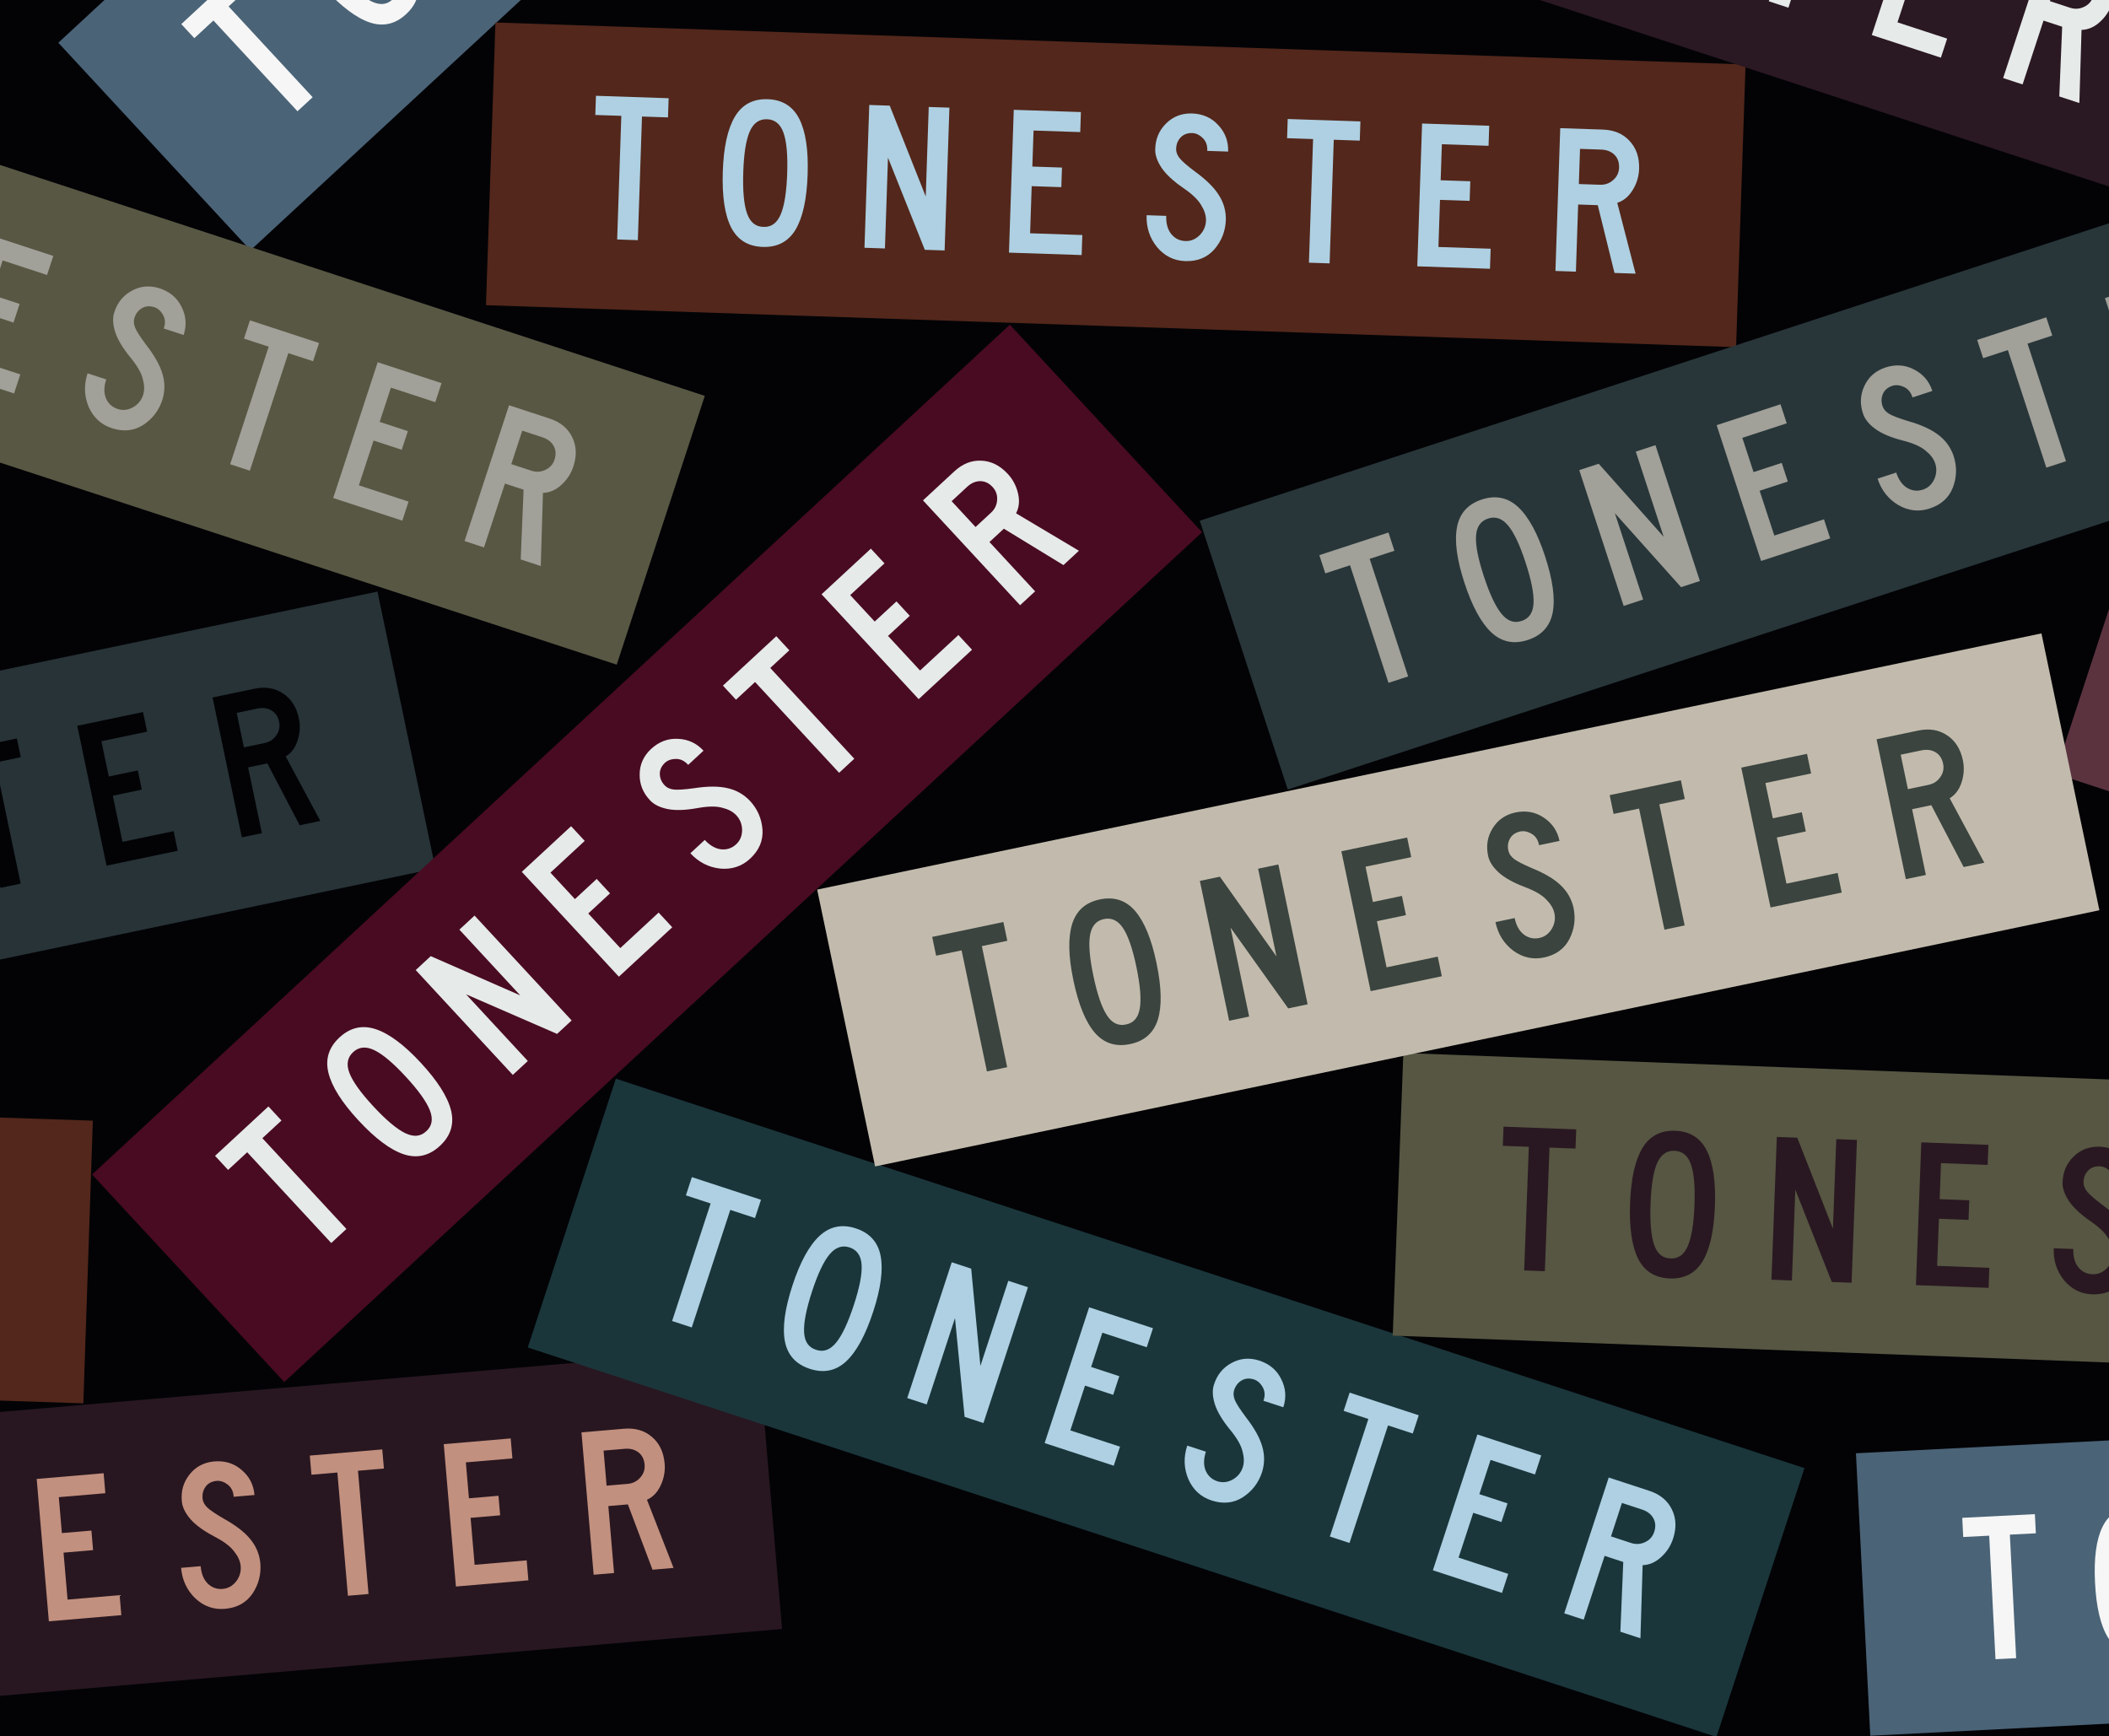 <svg width="764" height="629" viewBox="0 0 764 629" fill="none" xmlns="http://www.w3.org/2000/svg">
<rect x="0" y="0" width="764" height="629" fill="#808080" stroke="none"/>
<g clip-path="url(#clip0_8_1370)">
<rect width="764" height="629" fill="white"/>
<g clip-path="url(#clip1_8_1370)">
<rect width="1118.22" height="629" transform="translate(-176.892)" fill="#030306"/>
<rect width="453.115" height="102.468" transform="translate(-306.768 307.143) rotate(-11.82)" fill="#273337"/>
<path d="M116.044 297.406L108.557 298.973L96.84 276.559L89.882 278.015L94.868 301.838L87.608 303.357L77.003 252.686L92.129 249.521C96.112 248.687 99.572 249.252 102.509 251.216C105.497 253.17 107.418 256.189 108.273 260.273C108.832 262.945 108.679 265.608 107.813 268.263C106.988 270.856 105.55 272.789 103.501 274.06L116.044 297.406ZM101.116 261.533C100.715 259.618 99.794 258.232 98.351 257.376C96.909 256.52 95.205 256.297 93.239 256.709L85.751 258.276L88.363 270.754L95.85 269.188C97.665 268.808 99.076 267.881 100.084 266.407C101.141 264.923 101.485 263.298 101.116 261.533Z" fill="#030306"/>
<path d="M64.383 308.217L38.594 313.615L27.99 262.944L51.813 257.958L53.3 265.067L36.738 268.533L39.413 281.314L49.925 279.114L51.381 286.072L40.869 288.272L44.367 304.986L62.896 301.108L64.383 308.217Z" fill="#030306"/>
<path d="M7.536 274.329L-1.69 276.26L7.49 320.124L0.154 321.66L-9.026 277.795L-18.253 279.726L-19.677 272.92L6.112 267.523L7.536 274.329Z" fill="#030306"/>
<rect width="453.114" height="102.468" transform="translate(-176.892 526.654) rotate(-4.886)" fill="#281720"/>
<path d="M244.002 568.032L236.381 568.684L227.456 545.019L220.373 545.625L222.446 569.875L215.056 570.507L210.646 518.927L226.043 517.61C230.098 517.264 233.464 518.242 236.143 520.547C238.873 522.846 240.415 526.075 240.771 530.232C241.003 532.952 240.53 535.578 239.35 538.109C238.218 540.583 236.557 542.328 234.369 543.342L244.002 568.032ZM233.514 530.62C233.348 528.67 232.6 527.183 231.272 526.159C229.943 525.135 228.279 524.709 226.277 524.88L218.655 525.531L219.741 538.234L227.363 537.582C229.211 537.424 230.723 536.675 231.901 535.333C233.13 533.987 233.668 532.416 233.514 530.62Z" fill="#C2907F"/>
<path d="M191.415 572.528L165.163 574.773L160.753 523.192L185.003 521.119L185.622 528.356L168.762 529.797L169.875 542.808L180.576 541.893L181.181 548.976L170.48 549.89L171.935 566.904L190.796 565.292L191.415 572.528Z" fill="#C2907F"/>
<path d="M139.075 532.024L129.683 532.827L133.501 577.479L126.033 578.118L122.216 533.466L112.823 534.269L112.231 527.34L138.483 525.096L139.075 532.024Z" fill="#C2907F"/>
<path d="M94.303 566.251C94.65 570.306 93.7 574.006 91.453 577.352C89.201 580.646 85.868 582.482 81.454 582.859C77.4 583.206 73.827 581.935 70.737 579.045C67.693 576.1 65.983 572.421 65.605 568.007L72.688 567.401C72.921 570.121 73.772 572.22 75.243 573.697C76.764 575.17 78.577 575.816 80.682 575.636C82.632 575.469 84.26 574.555 85.565 572.892C86.866 571.178 87.401 569.271 87.17 567.171C86.974 565.482 86.181 563.766 84.791 562.024C83.448 560.226 81.073 558.438 77.664 556.662C73.766 554.617 70.872 552.512 68.981 550.347C67.086 548.131 66.05 545.997 65.875 543.944C65.507 540.253 66.42 537.021 68.613 534.249C70.802 531.425 73.767 529.827 77.509 529.456C81.461 529.118 84.806 530.15 87.545 532.553C90.331 534.9 91.881 537.921 92.197 541.616L84.653 542.261C84.533 540.255 83.757 538.744 82.326 537.729C80.947 536.71 79.543 536.313 78.115 536.538C76.43 536.786 75.176 537.539 74.353 538.799C73.526 540.007 73.208 541.43 73.4 543.068C73.543 544.141 74.095 545.154 75.055 546.106C76.015 547.058 78.046 548.435 81.147 550.238C85.49 552.658 88.674 555.126 90.698 557.641C92.774 560.152 93.976 563.022 94.303 566.251Z" fill="#C2907F"/>
<path d="M43.954 585.135L17.702 587.379L13.292 535.799L37.542 533.725L38.161 540.962L21.301 542.404L22.414 555.414L33.115 554.499L33.72 561.582L23.019 562.497L24.474 579.511L43.335 577.898L43.954 585.135Z" fill="#C2907F"/>
<rect width="453.113" height="102.468" transform="translate(672.328 526.497) rotate(-2.907)" fill="#4A6377"/>
<path d="M775.651 599.358C770.352 599.627 766.356 597.612 763.662 593.313C760.965 588.963 759.39 582.312 758.935 573.36C758.486 564.512 759.382 557.787 761.624 553.186C763.866 548.585 767.637 546.15 772.936 545.881C778.234 545.612 782.232 547.652 784.929 552.003C787.625 556.353 789.198 562.952 789.648 571.801C790.102 580.752 789.208 587.528 786.966 592.129C784.722 596.679 780.95 599.088 775.651 599.358ZM775.283 592.104C778.115 592.012 780.067 590.339 781.14 587.087C782.213 583.835 782.577 578.813 782.232 572.023C781.892 565.335 781.027 560.479 779.635 557.455C778.244 554.431 776.133 552.991 773.304 553.134C770.474 553.278 768.521 554.925 767.443 558.074C766.365 561.223 765.996 566.142 766.335 572.83C766.68 579.621 767.551 584.579 768.948 587.706C770.344 590.833 772.456 592.299 775.283 592.104Z" fill="#F6F6F6"/>
<path d="M737.504 555.494L728.09 555.972L730.363 600.729L722.877 601.109L720.605 556.353L711.19 556.831L710.838 549.886L737.152 548.549L737.504 555.494Z" fill="#F6F6F6"/>
<rect width="453.113" height="102.468" transform="translate(33.357 425.496) rotate(-42.798)" fill="#490B21"/>
<path d="M390.851 199.528L385.238 204.725L363.656 191.539L358.44 196.368L374.976 214.227L369.533 219.267L334.361 181.281L345.7 170.782C348.686 168.017 351.944 166.721 355.473 166.893C359.04 167.03 362.241 168.63 365.075 171.691C366.93 173.694 368.17 176.057 368.794 178.778C369.421 181.427 369.183 183.823 368.08 185.968L390.851 199.528ZM359.589 176.456C358.259 175.019 356.755 174.305 355.078 174.314C353.401 174.322 351.825 175.009 350.351 176.374L344.739 181.571L353.4 190.926L359.013 185.728C360.374 184.469 361.107 182.948 361.212 181.166C361.354 179.348 360.813 177.778 359.589 176.456Z" fill="#E6EAE9"/>
<path d="M352.124 235.387L332.791 253.288L297.619 215.302L315.478 198.766L320.412 204.096L307.996 215.592L316.868 225.174L324.749 217.877L329.578 223.093L321.698 230.39L333.299 242.919L347.189 230.058L352.124 235.387Z" fill="#E6EAE9"/>
<path d="M285.943 235.591L279.027 241.995L309.474 274.878L303.975 279.97L273.527 247.087L266.61 253.492L261.886 248.389L281.219 230.488L285.943 235.591Z" fill="#E6EAE9"/>
<path d="M271.65 290.104C274.415 293.09 275.938 296.593 276.221 300.614C276.469 304.596 274.968 308.093 271.717 311.102C268.731 313.867 265.131 315.059 260.918 314.679C256.707 314.225 253.097 312.373 250.087 309.122L255.303 304.293C257.158 306.296 259.119 307.429 261.187 307.69C263.292 307.917 265.119 307.313 266.669 305.878C268.105 304.548 268.828 302.826 268.836 300.713C268.81 298.561 268.06 296.728 266.587 295.213C265.395 294.001 263.715 293.134 261.548 292.614C259.383 292.02 256.411 292.07 252.63 292.763C248.298 293.544 244.722 293.661 241.9 293.116C239.042 292.532 236.914 291.484 235.514 289.972C232.956 287.286 231.691 284.175 231.718 280.641C231.709 277.068 233.067 273.986 235.791 271.393C238.701 268.698 241.975 267.457 245.612 267.67C249.252 267.81 252.331 269.241 254.851 271.962L249.295 277.106C247.968 275.597 246.428 274.882 244.676 274.961C242.961 275.004 241.609 275.553 240.621 276.609C239.443 277.839 238.917 279.204 239.042 280.704C239.131 282.165 239.755 283.483 240.913 284.657C241.685 285.416 242.743 285.876 244.086 286.037C245.428 286.198 247.876 286.037 251.431 285.554C256.344 284.795 260.372 284.786 263.515 285.527C266.696 286.232 269.407 287.758 271.65 290.104Z" fill="#E6EAE9"/>
<path d="M243.529 335.939L224.196 353.84L189.024 315.855L206.883 299.319L211.817 304.648L199.401 316.144L208.273 325.726L216.153 318.429L220.983 323.645L213.102 330.942L224.704 343.471L238.594 330.61L243.529 335.939Z" fill="#E6EAE9"/>
<path d="M207.083 369.686L201.811 374.568L168.845 360.232L191.209 384.384L185.766 389.424L150.594 351.438L156.036 346.399L188.46 360.604L166.412 336.792L171.911 331.7L207.083 369.686Z" fill="#E6EAE9"/>
<path d="M159.361 415.136C155.468 418.741 151.109 419.758 146.285 418.188C141.427 416.579 135.952 412.487 129.863 405.91C123.843 399.409 120.218 393.674 118.988 388.706C117.757 383.738 119.088 379.452 122.981 375.847C126.875 372.242 131.251 371.244 136.11 372.853C140.969 374.461 146.408 378.516 152.427 385.017C158.517 391.593 162.177 397.366 163.407 402.334C164.603 407.264 163.254 411.532 159.361 415.136ZM154.426 409.807C156.54 407.92 156.966 405.385 155.703 402.202C154.44 399.018 151.499 394.932 146.88 389.943C142.33 385.029 138.552 381.859 135.545 380.431C132.538 379.003 129.995 379.251 127.916 381.176C125.837 383.101 125.394 385.617 126.587 388.725C127.78 391.833 130.651 395.843 135.2 400.757C139.82 405.746 143.668 408.992 146.745 410.496C149.822 411.999 152.383 411.77 154.426 409.807Z" fill="#E6EAE9"/>
<path d="M101.962 405.946L95.045 412.351L125.493 445.234L119.993 450.326L89.546 417.443L82.629 423.847L77.904 418.745L97.237 400.844L101.962 405.946Z" fill="#E6EAE9"/>
<rect width="453.113" height="102.468" transform="translate(21.127 15.482) rotate(-42.798)" fill="#4A6377"/>
<path d="M147.131 5.121C143.238 8.726 138.879 9.743 134.055 8.173C129.196 6.564 123.722 2.472 117.632 -4.105C111.613 -10.606 107.988 -16.341 106.757 -21.309C105.527 -26.277 106.858 -30.563 110.751 -34.168C114.644 -37.773 119.02 -38.771 123.879 -37.163C128.738 -35.554 134.177 -31.499 140.197 -24.998C146.286 -18.422 149.946 -12.649 151.177 -7.681C152.372 -2.751 151.024 1.517 147.131 5.121ZM142.196 -0.208C144.31 -2.095 144.735 -4.63 143.473 -7.813C142.21 -10.997 139.269 -15.083 134.649 -20.072C130.1 -24.986 126.321 -28.156 123.314 -29.584C120.307 -31.012 117.764 -30.764 115.686 -28.839C113.607 -26.914 113.164 -24.398 114.356 -21.29C115.549 -18.182 118.42 -14.172 122.97 -9.258C127.59 -4.269 131.438 -1.023 134.515 0.481C137.592 1.984 140.152 1.755 142.196 -0.208Z" fill="#F6F6F6"/>
<path d="M89.731 -4.069L82.815 2.336L113.262 35.218L107.763 40.311L77.315 7.428L70.398 13.832L65.674 8.73L85.007 -9.171L89.731 -4.069Z" fill="#F6F6F6"/>
<rect width="453.113" height="102.468" transform="translate(-419.23 390.796) rotate(1.923)" fill="#53271B"/>
<rect width="453.113" height="102.468" transform="translate(179.485 8.155) rotate(1.923)" fill="#53271B"/>
<path d="M592.504 99.141L584.859 98.885L578.802 74.329L571.698 74.09L570.881 98.415L563.468 98.167L565.205 46.427L580.649 46.946C584.716 47.082 587.943 48.453 590.329 51.059C592.767 53.666 593.916 57.055 593.776 61.225C593.685 63.953 592.903 66.504 591.432 68.877C590.014 71.2 588.159 72.736 585.866 73.483L592.504 99.141ZM586.525 60.749C586.591 58.793 586.025 57.228 584.827 56.054C583.63 54.88 582.027 54.259 580.019 54.192L572.374 53.935L571.947 66.677L579.592 66.933C581.445 66.996 583.036 66.43 584.365 65.238C585.745 64.047 586.465 62.551 586.525 60.749Z" fill="#AED0E2"/>
<path d="M539.755 97.371L513.422 96.487L515.159 44.747L539.484 45.564L539.24 52.823L522.328 52.255L521.89 65.306L532.624 65.666L532.386 72.77L521.652 72.41L521.079 89.476L539.999 90.112L539.755 97.371Z" fill="#AED0E2"/>
<path d="M492.586 50.948L483.165 50.631L481.662 95.421L474.171 95.169L475.674 50.38L466.253 50.064L466.487 43.114L492.82 43.998L492.586 50.948Z" fill="#AED0E2"/>
<path d="M444.072 79.625C443.935 83.692 442.553 87.253 439.925 90.309C437.298 93.313 433.772 94.741 429.344 94.592C425.277 94.456 421.88 92.77 419.154 89.534C416.481 86.249 415.219 82.393 415.368 77.965L422.472 78.204C422.381 80.932 422.978 83.117 424.263 84.758C425.599 86.401 427.323 87.257 429.433 87.328C431.39 87.394 433.114 86.679 434.608 85.183C436.103 83.635 436.86 81.805 436.879 79.692C436.885 77.992 436.301 76.194 435.128 74.299C434.008 72.355 431.86 70.298 428.686 68.13C425.059 65.638 422.435 63.205 420.814 60.831C419.194 58.406 418.419 56.163 418.488 54.104C418.561 50.396 419.851 47.295 422.357 44.802C424.865 42.258 427.998 41.023 431.758 41.097C435.722 41.231 438.922 42.652 441.356 45.362C443.844 48.023 445.026 51.207 444.901 54.913L437.333 54.659C437.452 52.653 436.861 51.061 435.561 49.884C434.312 48.708 432.965 48.148 431.52 48.202C429.817 48.248 428.483 48.847 427.517 50C426.552 51.102 426.068 52.477 426.064 54.126C426.079 55.209 426.507 56.28 427.348 57.339C428.188 58.398 430.041 60.007 432.907 62.164C436.932 65.083 439.8 67.911 441.512 70.648C443.276 73.387 444.129 76.38 444.072 79.625Z" fill="#AED0E2"/>
<path d="M391.839 92.406L365.506 91.522L367.243 39.782L391.568 40.599L391.324 47.858L374.413 47.29L373.975 60.341L384.709 60.701L384.47 67.806L373.736 67.445L373.163 84.512L392.083 85.147L391.839 92.406Z" fill="#AED0E2"/>
<path d="M342.197 90.74L335.015 90.499L321.679 57.117L320.574 90.014L313.161 89.765L314.898 38.026L322.311 38.274L335.354 71.182L336.443 38.749L343.934 39L342.197 90.74Z" fill="#AED0E2"/>
<path d="M276.307 89.455C271.004 89.278 267.192 86.933 264.869 82.423C262.549 77.861 261.539 71.101 261.839 62.143C262.136 53.288 263.596 46.663 266.217 42.267C268.839 37.871 272.801 35.762 278.103 35.94C283.406 36.118 287.218 38.488 289.539 43.05C291.859 47.612 292.871 54.32 292.574 63.175C292.273 72.133 290.812 78.81 288.191 83.206C285.571 87.55 281.61 89.633 276.307 89.455ZM276.551 82.197C279.381 82.343 281.467 80.841 282.81 77.691C284.152 74.54 284.938 69.567 285.166 62.772C285.39 56.079 284.937 51.167 283.805 48.037C282.673 44.907 280.691 43.294 277.86 43.199C275.028 43.104 272.943 44.58 271.604 47.627C270.264 50.675 269.482 55.545 269.258 62.238C269.03 69.033 269.48 74.048 270.608 77.281C271.737 80.514 273.718 82.153 276.551 82.197Z" fill="#AED0E2"/>
<path d="M241.989 42.536L232.567 42.219L231.064 87.009L223.573 86.757L225.077 41.968L215.656 41.652L215.889 34.702L242.222 35.586L241.989 42.536Z" fill="#AED0E2"/>
<rect width="453.113" height="102.468" transform="translate(223.096 390.795) rotate(18.142)" fill="#1A363B"/>
<path d="M594.261 593.526L586.992 591.144L588.036 565.874L581.281 563.66L573.702 586.789L566.653 584.48L582.773 535.285L597.458 540.096C601.325 541.363 604.04 543.581 605.604 546.75C607.217 549.934 607.374 553.509 606.074 557.474C605.224 560.068 603.761 562.299 601.686 564.167C599.675 566.001 597.465 566.958 595.055 567.035L594.261 593.526ZM599.245 554.992C599.854 553.132 599.748 551.471 598.926 550.009C598.104 548.547 596.738 547.504 594.829 546.878L587.56 544.496L583.591 556.611L590.86 558.993C592.622 559.571 594.307 559.472 595.916 558.699C597.574 557.941 598.683 556.705 599.245 554.992Z" fill="#AED0E2"/>
<path d="M544.106 577.092L519.068 568.888L535.188 519.693L558.317 527.271L556.055 534.173L539.975 528.904L535.909 541.313L546.115 544.657L543.902 551.413L533.696 548.068L528.379 564.295L546.368 570.19L544.106 577.092Z" fill="#AED0E2"/>
<path d="M511.782 519.341L502.825 516.406L488.87 558.992L481.748 556.659L495.702 514.072L486.744 511.137L488.91 504.528L513.948 512.733L511.782 519.341Z" fill="#AED0E2"/>
<path d="M457.189 533.326C455.922 537.193 453.6 540.226 450.223 542.426C446.862 544.577 443.077 544.963 438.867 543.584C435 542.317 432.209 539.749 430.496 535.881C428.847 531.98 428.712 527.925 430.091 523.715L436.846 525.928C435.996 528.523 435.959 530.787 436.735 532.722C437.559 534.672 438.975 535.976 440.982 536.634C442.842 537.243 444.698 537.038 446.549 536.019C448.417 534.951 449.656 533.405 450.264 531.382C450.745 529.75 450.686 527.861 450.089 525.714C449.556 523.534 448.069 520.96 445.627 517.991C442.84 514.585 441 511.515 440.106 508.783C439.229 506.002 439.111 503.633 439.752 501.675C440.858 498.134 442.962 495.517 446.065 493.824C449.184 492.081 452.538 491.771 456.127 492.893C459.896 494.128 462.571 496.386 464.152 499.669C465.797 502.918 466.043 506.305 464.888 509.83L457.692 507.472C458.367 505.579 458.244 503.885 457.324 502.391C456.453 500.913 455.316 499.999 453.914 499.648C452.266 499.216 450.818 499.419 449.568 500.256C448.334 501.045 447.485 502.23 447.02 503.812C446.732 504.856 446.844 506.004 447.355 507.256C447.867 508.507 449.197 510.569 451.345 513.442C454.395 517.368 456.36 520.885 457.239 523.992C458.167 527.114 458.151 530.226 457.189 533.326Z" fill="#AED0E2"/>
<path d="M403.465 531.008L378.427 522.804L394.547 473.609L417.676 481.187L415.414 488.089L399.334 482.821L395.268 495.229L405.474 498.574L403.261 505.329L393.055 501.985L387.738 518.212L405.727 524.106L403.465 531.008Z" fill="#AED0E2"/>
<path d="M356.264 515.542L349.436 513.305L345.954 477.527L335.705 508.806L328.656 506.496L344.776 457.301L351.824 459.611L355.157 494.852L365.261 464.014L372.384 466.347L356.264 515.542Z" fill="#AED0E2"/>
<path d="M293.355 495.905C288.313 494.253 285.307 490.937 284.337 485.957C283.383 480.929 284.301 474.156 287.092 465.638C289.851 457.219 293.103 451.265 296.848 447.776C300.593 444.287 304.986 443.369 310.028 445.021C315.07 446.673 318.068 450.013 319.022 455.042C319.976 460.07 319.074 466.794 316.315 475.214C313.524 483.731 310.256 489.734 306.511 493.223C302.782 496.663 298.397 497.557 293.355 495.905ZM295.617 489.003C298.293 489.934 300.716 489.074 302.885 486.424C305.054 483.775 307.197 479.219 309.314 472.757C311.4 466.394 312.336 461.551 312.123 458.229C311.911 454.907 310.459 452.805 307.766 451.923C305.074 451.041 302.659 451.876 300.522 454.428C298.385 456.98 296.274 461.438 294.189 467.801C292.072 474.263 291.103 479.203 291.284 482.623C291.464 486.043 292.908 488.17 295.617 489.003Z" fill="#AED0E2"/>
<path d="M273.508 441.267L264.55 438.332L250.596 480.918L243.474 478.585L257.428 435.998L248.47 433.063L250.635 426.454L275.674 434.659L273.508 441.267Z" fill="#AED0E2"/>
<rect width="453.114" height="102.468" transform="translate(382.093 -165.404) rotate(18.142)" fill="#2A1822"/>
<path d="M753.259 37.327L745.99 34.945L747.034 9.675L740.279 7.461L732.7 30.59L725.651 28.28L741.771 -20.914L756.456 -16.103C760.323 -14.835 763.038 -12.618 764.602 -9.449C766.215 -6.265 766.371 -2.69 765.072 1.275C764.222 3.869 762.759 6.1 760.684 7.968C758.673 9.802 756.463 10.759 754.052 10.836L753.259 37.327ZM758.242 -1.207C758.852 -3.067 758.746 -4.728 757.924 -6.19C757.102 -7.652 755.736 -8.695 753.827 -9.321L746.558 -11.703L742.588 0.412L749.857 2.794C751.62 3.372 753.305 3.273 754.914 2.5C756.571 1.742 757.681 0.506 758.242 -1.207Z" fill="#E6EAE9"/>
<path d="M703.103 20.892L678.065 12.688L694.185 -36.507L717.314 -28.928L715.052 -22.026L698.972 -27.295L694.906 -14.886L705.112 -11.542L702.899 -4.787L692.693 -8.131L687.376 8.096L705.365 13.99L703.103 20.892Z" fill="#E6EAE9"/>
<path d="M670.779 -36.859L661.822 -39.794L647.867 2.793L640.745 0.459L654.699 -42.128L645.741 -45.063L647.907 -51.671L672.945 -43.467L670.779 -36.859Z" fill="#E6EAE9"/>
<rect width="453.113" height="102.468" transform="translate(-175.271 2.33) rotate(18.142)" fill="#585743"/>
<path d="M195.895 205.06L188.626 202.678L189.67 177.408L182.915 175.194L175.336 198.323L168.287 196.014L184.407 146.819L199.092 151.63C202.959 152.897 205.674 155.115 207.238 158.284C208.851 161.468 209.007 165.043 207.708 169.008C206.858 171.602 205.395 173.833 203.32 175.701C201.309 177.535 199.099 178.492 196.688 178.569L195.895 205.06ZM200.878 166.526C201.488 164.666 201.382 163.005 200.56 161.543C199.738 160.081 198.372 159.038 196.463 158.412L189.194 156.03L185.224 168.145L192.493 170.527C194.256 171.105 195.941 171.006 197.55 170.233C199.207 169.475 200.317 168.239 200.878 166.526Z" fill="#A1A099"/>
<path d="M145.74 188.626L120.702 180.422L136.821 131.227L159.95 138.805L157.689 145.707L141.609 140.438L137.543 152.847L147.749 156.191L145.535 162.947L135.329 159.602L130.012 175.829L148.001 181.724L145.74 188.626Z" fill="#A1A099"/>
<path d="M113.416 130.875L104.458 127.94L90.504 170.526L83.381 168.193L97.336 125.606L88.378 122.671L90.543 116.062L115.581 124.266L113.416 130.875Z" fill="#A1A099"/>
<path d="M58.822 144.86C57.555 148.727 55.233 151.76 51.856 153.96C48.495 156.112 44.71 156.497 40.5 155.118C36.633 153.851 33.843 151.283 32.129 147.415C30.48 143.514 30.345 139.459 31.725 135.249L38.48 137.462C37.63 140.057 37.592 142.321 38.368 144.256C39.192 146.206 40.608 147.51 42.615 148.168C44.475 148.777 46.331 148.572 48.183 147.553C50.051 146.485 51.289 144.939 51.898 142.916C52.378 141.285 52.319 139.395 51.722 137.248C51.19 135.068 49.702 132.494 47.26 129.525C44.473 126.119 42.633 123.05 41.74 120.317C40.862 117.536 40.744 115.167 41.386 113.209C42.492 109.669 44.596 107.051 47.698 105.358C50.817 103.615 54.171 103.305 57.761 104.427C61.53 105.662 64.204 107.92 65.785 111.203C67.431 114.452 67.676 117.839 66.521 121.364L59.325 119.006C60 117.113 59.877 115.419 58.957 113.925C58.087 112.448 56.95 111.533 55.547 111.182C53.9 110.75 52.451 110.953 51.201 111.79C49.967 112.579 49.118 113.764 48.654 115.346C48.366 116.39 48.477 117.538 48.989 118.79C49.5 120.042 50.83 122.104 52.979 124.976C56.029 128.902 57.993 132.419 58.872 135.526C59.8 138.649 59.784 141.76 58.822 144.86Z" fill="#A1A099"/>
<path d="M5.099 142.542L-19.939 134.338L-3.82 85.143L19.309 92.722L17.048 99.624L0.967 94.355L-3.098 106.764L7.108 110.108L4.894 116.863L-5.312 113.519L-10.629 129.746L7.36 135.64L5.099 142.542Z" fill="#A1A099"/>
<rect width="453.113" height="102.468" transform="translate(776.383 182.876) rotate(18.142)" fill="#5B333F"/>
<rect width="453.113" height="102.468" transform="translate(508.371 381.477) rotate(2.151)" fill="#565642"/>
<path d="M772.671 454.003C772.518 458.069 771.122 461.625 768.481 464.67C765.843 467.664 762.311 469.078 757.884 468.911C753.817 468.759 750.428 467.059 747.714 463.813C745.055 460.517 743.808 456.656 743.974 452.229L751.078 452.496C750.975 455.224 751.563 457.411 752.842 459.057C754.171 460.705 755.892 461.568 758.002 461.648C759.958 461.721 761.686 461.013 763.185 459.523C764.686 457.981 765.451 456.154 765.479 454.042C765.491 452.341 764.914 450.541 763.748 448.642C762.636 446.693 760.497 444.628 757.332 442.447C753.714 439.94 751.1 437.496 749.488 435.116C747.878 432.684 747.112 430.439 747.19 428.38C747.277 424.672 748.579 421.576 751.095 419.094C753.613 416.559 756.752 415.337 760.511 415.427C764.475 415.576 767.669 417.01 770.092 419.73C772.569 422.4 773.738 425.589 773.599 429.295L766.032 429.011C766.159 427.005 765.575 425.411 764.279 424.228C763.035 423.047 761.69 422.481 760.245 422.53C758.542 422.569 757.205 423.163 756.234 424.313C755.265 425.41 754.776 426.784 754.765 428.433C754.776 429.516 755.2 430.588 756.036 431.651C756.872 432.713 758.719 434.329 761.576 436.498C765.589 439.432 768.447 442.272 770.148 445.016C771.9 447.762 772.741 450.758 772.671 454.003Z" fill="#291821"/>
<path d="M720.388 466.575L694.059 465.586L696.002 413.854L720.324 414.767L720.051 422.025L703.142 421.39L702.652 434.439L713.384 434.842L713.117 441.945L702.385 441.542L701.744 458.606L720.661 459.317L720.388 466.575Z" fill="#291821"/>
<path d="M670.753 464.711L663.572 464.441L650.369 431.006L649.133 463.899L641.721 463.62L643.664 411.888L651.077 412.167L663.988 445.126L665.206 412.697L672.696 412.979L670.753 464.711Z" fill="#291821"/>
<path d="M604.868 463.163C599.566 462.964 595.763 460.605 593.459 456.085C591.156 451.514 590.173 444.75 590.509 435.794C590.842 426.94 592.328 420.321 594.967 415.935C597.606 411.55 601.576 409.456 606.878 409.656C612.18 409.855 615.982 412.24 618.285 416.811C620.587 421.382 621.572 428.094 621.24 436.948C620.903 445.905 619.416 452.576 616.777 456.961C614.14 461.295 610.17 463.363 604.868 463.163ZM605.141 455.906C607.97 456.063 610.062 454.57 611.417 451.425C612.773 448.28 613.578 443.31 613.833 436.515C614.085 429.824 613.651 424.91 612.531 421.775C611.412 418.64 609.437 417.02 606.605 416.913C603.774 416.807 601.683 418.275 600.332 421.317C598.98 424.359 598.179 429.226 597.928 435.918C597.672 442.712 598.102 447.729 599.218 450.966C600.333 454.204 602.308 455.851 605.141 455.906Z" fill="#291821"/>
<path d="M570.737 416.108L561.318 415.754L559.635 460.537L552.146 460.255L553.828 415.472L544.408 415.119L544.669 408.17L570.998 409.159L570.737 416.108Z" fill="#291821"/>
<rect width="453.113" height="102.468" transform="translate(434.637 188.648) rotate(-18.116)" fill="#283639"/>
<path d="M803.667 149.017L778.625 157.21L762.528 108.008L785.661 100.44L787.919 107.343L771.836 112.604L775.897 125.015L786.104 121.676L788.315 128.432L778.107 131.771L783.416 148.001L801.408 142.114L803.667 149.017Z" fill="#A1A099"/>
<path d="M743.447 121.567L734.488 124.498L748.422 167.091L741.299 169.422L727.364 126.829L718.405 129.76L716.243 123.15L741.284 114.958L743.447 121.567Z" fill="#A1A099"/>
<path d="M707.695 165.131C708.961 168.999 708.882 172.818 707.461 176.59C706.023 180.312 703.199 182.862 698.988 184.239C695.121 185.505 691.352 185.085 687.682 182.979C684.045 180.809 681.538 177.618 680.161 173.408L686.917 171.198C687.766 173.792 689.075 175.64 690.845 176.742C692.663 177.827 694.576 178.041 696.583 177.384C698.443 176.776 699.819 175.513 700.709 173.596C701.583 171.629 701.668 169.651 700.962 167.659C700.384 166.06 699.22 164.571 697.468 163.193C695.75 161.75 693.028 160.554 689.303 159.605C685.041 158.506 681.742 157.119 679.406 155.444C677.053 153.721 675.557 151.88 674.916 149.922C673.714 146.413 673.863 143.058 675.363 139.857C676.847 136.608 679.368 134.374 682.926 133.156C686.696 131.922 690.189 132.162 693.405 133.874C696.653 135.521 698.854 138.107 700.007 141.632L692.811 143.986C692.235 142.061 691.134 140.768 689.509 140.107C687.933 139.431 686.475 139.365 685.137 139.912C683.553 140.538 682.505 141.559 681.992 142.973C681.463 144.338 681.479 145.796 682.041 147.347C682.426 148.359 683.195 149.219 684.348 149.925C685.5 150.632 687.792 151.508 691.224 152.554C696.005 153.916 699.669 155.59 702.215 157.575C704.811 159.544 706.637 162.063 707.695 165.131Z" fill="#A1A099"/>
<path d="M663.004 195.036L637.962 203.229L621.865 154.026L644.998 146.459L647.256 153.362L631.173 158.623L635.234 171.034L645.441 167.694L647.652 174.45L637.444 177.79L642.754 194.019L660.746 188.133L663.004 195.036Z" fill="#A1A099"/>
<path d="M615.797 210.481L608.967 212.715L585 185.924L595.234 217.208L588.184 219.514L572.088 170.312L579.138 168.005L602.667 194.452L592.576 163.609L599.7 161.278L615.797 210.481Z" fill="#A1A099"/>
<path d="M553.455 231.851C548.412 233.501 544.027 232.605 540.3 229.164C536.556 225.673 533.291 219.669 530.504 211.15C527.749 202.729 526.85 196.005 527.807 190.977C528.763 185.949 531.763 182.61 536.805 180.96C541.848 179.31 546.241 180.231 549.984 183.721C553.728 187.212 556.977 193.167 559.732 201.588C562.519 210.107 563.434 216.88 562.477 221.908C561.505 226.887 558.497 230.202 553.455 231.851ZM551.196 224.948C553.905 224.116 555.35 221.991 555.532 218.571C555.714 215.151 554.748 210.21 552.634 203.747C550.552 197.383 548.443 192.924 546.307 190.371C544.171 187.818 541.756 186.982 539.064 187.863C536.371 188.744 534.918 190.845 534.704 194.167C534.49 197.489 535.424 202.332 537.506 208.697C539.62 215.159 541.761 219.716 543.929 222.367C546.097 225.018 548.52 225.878 551.196 224.948Z" fill="#A1A099"/>
<path d="M505.138 199.532L496.178 202.463L510.113 245.056L502.99 247.386L489.055 204.793L480.096 207.724L477.934 201.115L502.975 192.922L505.138 199.532Z" fill="#A1A099"/>
<rect width="453.113" height="102.468" transform="translate(296.024 322.286) rotate(-11.82)" fill="#C2BBAD"/>
<path d="M718.834 312.549L711.347 314.116L699.63 291.702L692.673 293.158L697.658 316.981L690.398 318.5L679.793 267.829L694.919 264.664C698.902 263.83 702.362 264.396 705.299 266.36C708.287 268.313 710.208 271.332 711.063 275.416C711.622 278.088 711.469 280.751 710.604 283.406C709.778 285.999 708.34 287.932 706.291 289.203L718.834 312.549ZM703.906 276.677C703.505 274.761 702.584 273.375 701.141 272.519C699.699 271.663 697.995 271.441 696.029 271.852L688.542 273.419L691.153 285.898L698.64 284.331C700.455 283.951 701.866 283.024 702.874 281.55C703.931 280.066 704.276 278.441 703.906 276.677Z" fill="#3B443F"/>
<path d="M667.174 323.361L641.385 328.758L630.781 278.087L654.604 273.101L656.091 280.21L639.529 283.677L642.204 296.458L652.716 294.258L654.172 301.215L643.66 303.415L647.158 320.129L665.687 316.251L667.174 323.361Z" fill="#3B443F"/>
<path d="M610.327 289.472L601.101 291.403L610.281 335.267L602.945 336.803L593.765 292.938L584.538 294.869L583.114 288.063L608.903 282.666L610.327 289.472Z" fill="#3B443F"/>
<path d="M570.015 328.853C570.849 332.836 570.352 336.624 568.525 340.217C566.688 343.759 563.601 345.984 559.265 346.891C555.282 347.725 551.582 346.894 548.165 344.399C544.788 341.842 542.646 338.396 541.739 334.06L548.697 332.604C549.256 335.276 550.355 337.257 551.993 338.545C553.681 339.824 555.559 340.246 557.626 339.814C559.542 339.413 561.047 338.308 562.143 336.5C563.227 334.642 563.528 332.684 563.045 330.628C562.646 328.974 561.652 327.367 560.062 325.805C558.512 324.182 555.938 322.695 552.339 321.343C548.224 319.783 545.097 318.043 542.958 316.123C540.809 314.152 539.523 312.158 539.101 310.141C538.291 306.521 538.807 303.203 540.649 300.186C542.481 297.119 545.231 295.175 548.901 294.354C552.784 293.542 556.229 294.163 559.238 296.217C562.286 298.21 564.19 301.022 564.95 304.652L557.539 306.203C557.178 304.226 556.225 302.821 554.682 301.986C553.19 301.14 551.748 300.916 550.358 301.312C548.715 301.761 547.561 302.66 546.896 304.01C546.221 305.309 546.077 306.76 546.465 308.363C546.737 309.411 547.407 310.35 548.476 311.179C549.544 312.008 551.726 313.13 555.022 314.545C559.625 316.424 563.083 318.489 565.397 320.742C567.76 322.983 569.3 325.687 570.015 328.853Z" fill="#3B443F"/>
<path d="M522.314 353.677L496.525 359.074L485.92 308.403L509.743 303.418L511.231 310.527L494.668 313.993L497.343 326.774L507.855 324.574L509.312 331.532L498.799 333.732L502.297 350.446L520.826 346.568L522.314 353.677Z" fill="#3B443F"/>
<path d="M473.697 363.852L466.663 365.324L445.778 336.066L452.521 368.284L445.26 369.803L434.656 319.132L441.916 317.613L462.404 346.48L455.756 314.716L463.092 313.181L473.697 363.852Z" fill="#3B443F"/>
<path d="M409.388 378.257C404.195 379.344 399.935 377.973 396.607 374.143C393.269 370.263 390.682 363.937 388.846 355.164C387.031 346.492 386.875 339.71 388.377 334.817C389.879 329.924 393.226 326.934 398.42 325.847C403.613 324.76 407.878 326.157 411.216 330.037C414.555 333.917 417.131 340.193 418.946 348.865C420.782 357.638 420.949 364.47 419.447 369.363C417.934 374.206 414.581 377.171 409.388 378.257ZM407.9 371.148C410.684 370.618 412.354 368.664 412.909 365.285C413.465 361.905 413.047 356.888 411.654 350.233C410.282 343.679 408.675 339.015 406.832 336.243C404.989 333.472 402.68 332.376 399.907 332.956C397.134 333.537 395.459 335.466 394.882 338.744C394.305 342.023 394.703 346.939 396.075 353.493C397.467 360.149 399.096 364.913 400.96 367.785C402.824 370.658 405.138 371.779 407.9 371.148Z" fill="#3B443F"/>
<path d="M364.906 340.834L355.679 342.765L364.859 386.63L357.523 388.165L348.343 344.301L339.117 346.232L337.692 339.425L363.481 334.028L364.906 340.834Z" fill="#3B443F"/>
</g>
</g>
<defs>
<clipPath id="clip0_8_1370">
<rect width="764" height="629" fill="white"/>
</clipPath>
<clipPath id="clip1_8_1370">
<rect width="1118.22" height="629" fill="white" transform="translate(-176.892)"/>
</clipPath>
</defs>
</svg>
